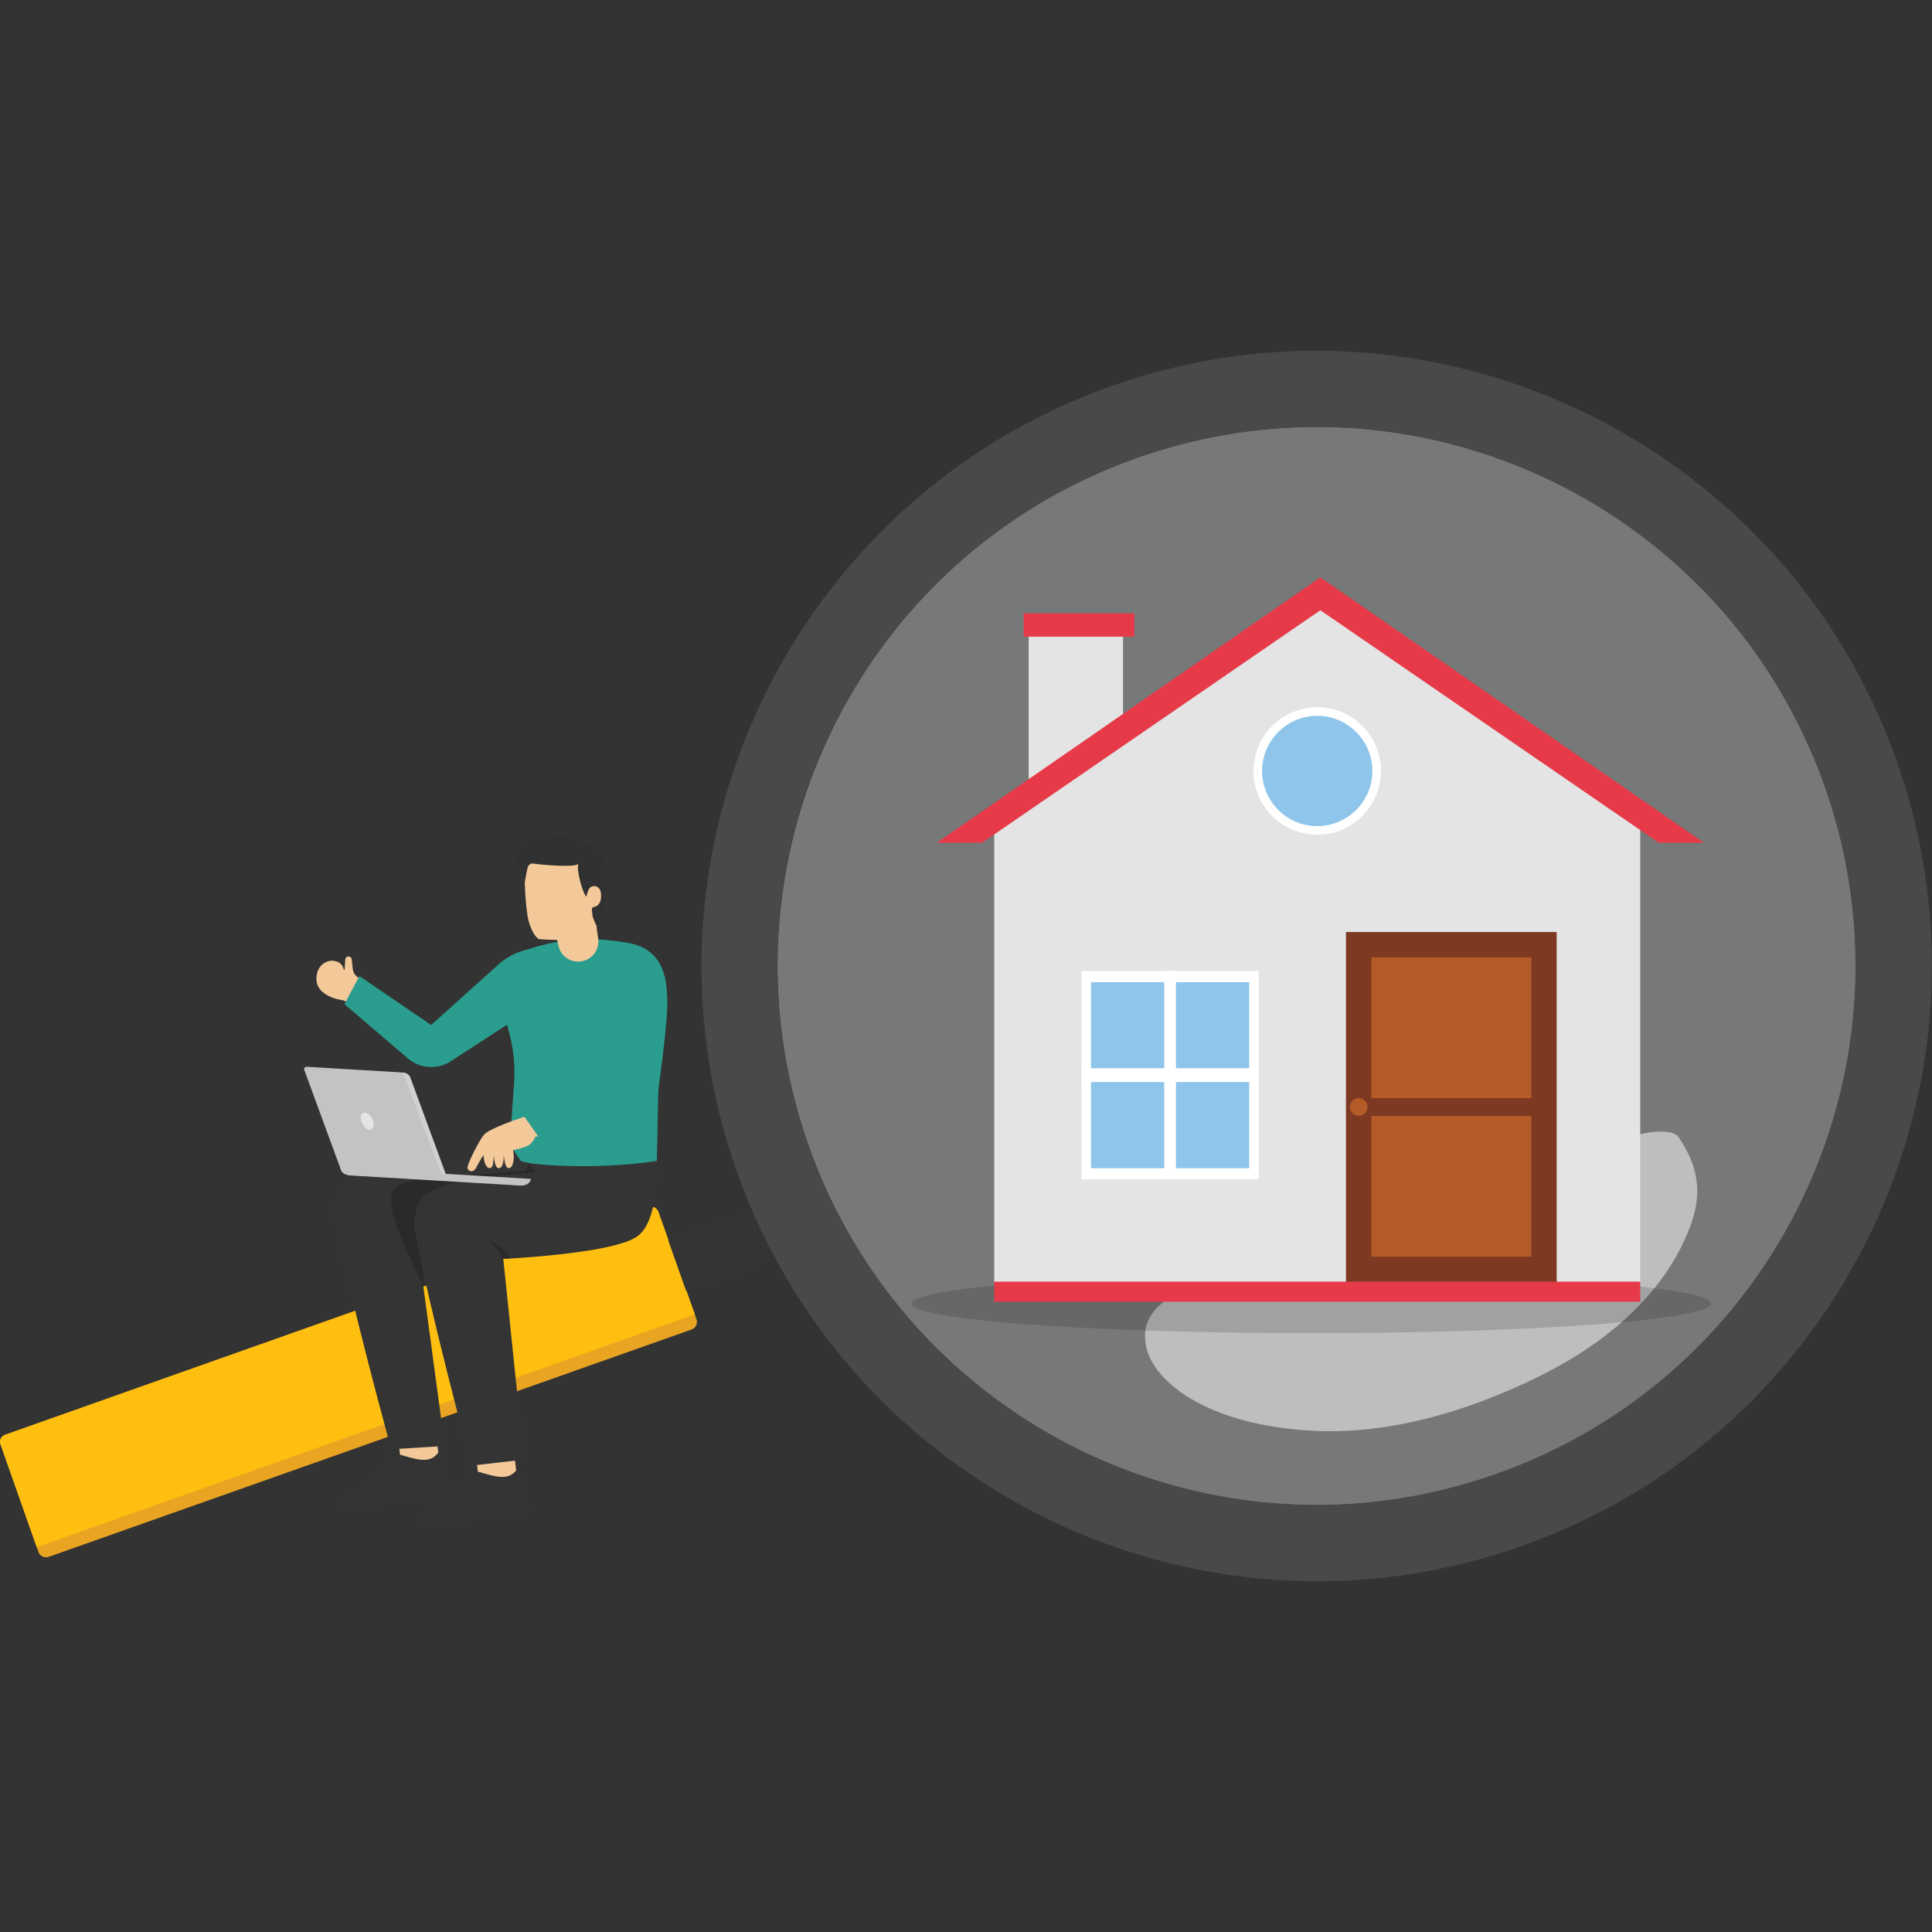 <?xml version="1.0" encoding="utf-8"?>
<svg xmlns="http://www.w3.org/2000/svg" id="Layer_1" style="enable-background:new 0 0 2950 2950" version="1.1" viewBox="0 0 2950 2950" x="0" y="0">
  <rect x="0" y="0" width="2950" height="2950" fill="#333333" stroke="none"/>
  <g>
    <path d="M1063.5,2014.4c2.2,6.3-1.1,13.4-7.4,15.6L74.3,2377.2c-6.3,2.2-13.4-1.1-15.6-7.4l-2.6-7.4L0.9,2205.8&#xD;&#xA;		c-2.6-6.3,0.7-13,7.4-15.2l981.4-347.5c6.3-2.2,13.4,1.1,15.6,7.4l55.6,156.5L1063.5,2014.4z" style="fill:#e9a422"/>
    <path d="M1060.9,2007L56.1,2362.3L0.9,2205.8c-2.6-6.3,0.7-13,7.4-15.2l981.4-347.5c6.3-2.2,13.4,1.1,15.6,7.4&#xD;&#xA;		L1060.9,2007z" style="fill:#febf10"/>
    <path d="M1719.8,653c-454.6,160.8-692,658.1-531.2,1112.7c160.4,453.4,658.1,692,1112.7,531.2&#xD;&#xA;		c453.4-160.4,691.6-659.3,531.2-1112.7C2671.7,729.7,2173.2,492.7,1719.8,653z" style="opacity:.36;fill:#f0f3f1"/>
    <path d="M2896.2,1161.7c172.7,488.4-84,1026.1-572.3,1198.9c-488.3,172.7-1026.1-84-1198.8-572.4&#xD;&#xA;		c-172.7-488.3,84-1026.1,572.3-1198.8C2185.7,416.7,2723.4,673.4,2896.2,1161.7z M1234.7,1749.4&#xD;&#xA;		c151.4,428,621.2,653.2,1050.3,501.4c428-151.4,652.8-622.3,501.4-1050.3c-151.8-429.1-622.3-652.8-1050.3-501.4&#xD;&#xA;		C1307.1,850.9,1083,1320.3,1234.7,1749.4z" style="fill:#353434"/>
    <g>
      <rect height="81.7" style="fill:#353434" transform="rotate(-19.48 1125.571 1899.955)" width="194.4" x="1028.4" y="1859.2"/>
    </g>
    <path d="M2896,1161.7c172.7,488.4-84,1026.1-572.3,1198.9c-488.3,172.7-1026.1-84-1198.8-572.3&#xD;&#xA;		c-172.7-488.3,84-1026.1,572.3-1198.8C2185.5,416.7,2723.3,673.4,2896,1161.7z M2827.4,1377.6c-7-59-20.4-118.3-41.2-176.9&#xD;&#xA;		c-21.1-59.3-48.2-115-80.5-166.2c-201-317.9-601.2-465.5-969.9-335.3c-173.2,61.2-313,174.3-408.4,315.6&#xD;&#xA;		c-68.2,101.6-113.9,217.7-131.7,339.7c-18.9,128.3-7.8,263.3,38.6,394.6c151.7,428,621.2,653.5,1050.4,501.4&#xD;&#xA;		C2654.2,2120.1,2872.3,1751.5,2827.4,1377.6z" style="fill:#4a494a"/>
    <path d="M2533.6,1957.6c19.5-25.8,35.7-54.2,47-84.6c19.8-51.8,12.3-92.9-18.1-137.6c0,0-18.6-27.5-133,21.9&#xD;&#xA;		c-114.4,49.4-287.2,143.1-469.6,172c-182.4,28.9-221.3,73.8-209.7,127.5c11.6,53.7,94.1,119.3,254.2,127.9&#xD;&#xA;		c99.6,5.3,200-20,291.3-58.3C2386.2,2088.5,2471,2038.9,2533.6,1957.6z" style="opacity:.57;fill:#f0f3f1"/>
    <ellipse cx="2002.5" cy="1990.4" rx="610.4" ry="45.2" style="opacity:.18;fill:#1e1e1e"/>
    <g>
      <g>
        <rect height="353.9" style="fill:#e4e4e4" width="144.1" x="1570.7" y="947.9"/>
        <rect height="35.7" style="fill:#e63a48" width="169" x="1563.1" y="936.5"/>
      </g>
      <polygon points="2504.5 1229.5 2504.5 1957.6 1518.1 1957.6 1518.1 1229.5 2011.3 916.8" style="fill:#e4e4e4"/>
      <g>
        <polygon points="2601.8 1286.8 2532.6 1286.8 2016.1 931.8 1499.6 1286.8 1430.4 1286.8 2016.1 881.6" style="fill:#e63a48"/>
      </g>
      <g>
        <g>
          <g>
            <rect height="495.9" style="fill:#b45b27" width="283.1" x="2074.5" y="1442.4"/>
          </g>
          <g>
            <path d="M2338.3,1461.7V1919h-244.4v-457.2H2338.3 M2376.9,1423.1h-321.7v534.5h321.7V1423.1L2376.9,1423.1z" style="fill:#7d3921"/>
          </g>
        </g>
        <g>
          <rect height="27.1" style="fill:#7d3921" width="303.9" x="2065.8" y="1676.8"/>
        </g>
        <path d="M2088.1,1690.3c0,7.5-6.1,13.5-13.5,13.5c-7.5,0-13.5-6.1-13.5-13.5c0-7.5,6.1-13.5,13.5-13.5&#xD;&#xA;				C2082,1676.8,2088.1,1682.9,2088.1,1690.3z" style="fill:#b45b27"/>
      </g>
      <g>
        <g>
          <path d="M1651.5,1482.7v318h270.4v-318H1651.5z M1907.4,1783.7h-241.4v-284h241.4V1783.7z" style="fill:#fff"/>
          <rect height="284" style="fill:#8fc5ea" width="241.4" x="1665.9" y="1499.7"/>
        </g>
        <g>
          <rect height="318" style="fill:#fff" width="17.9" x="1777.7" y="1482.7"/>
        </g>
        <g>
          <rect height="21.1" style="fill:#fff" width="270.3" x="1651.5" y="1631.1"/>
        </g>
      </g>
      <rect height="30.6" style="fill:#e63a48" width="986.4" x="1518.1" y="1957"/>
      <g>
        <path d="M2102.1,1177.2c0,50.1-40.6,90.7-90.7,90.7c-50.1,0-90.7-40.6-90.7-90.7c0-50.1,40.6-90.7,90.7-90.7&#xD;&#xA;				C2061.5,1086.4,2102.1,1127.1,2102.1,1177.2z" style="fill:#8fc5ea"/>
        <path d="M2011.3,1274.5c-53.7,0-97.3-43.7-97.3-97.3c0-53.7,43.7-97.3,97.3-97.3c53.7,0,97.3,43.7,97.3,97.3&#xD;&#xA;				C2108.7,1230.8,2065,1274.5,2011.3,1274.5z M2011.3,1093c-46.4,0-84.2,37.8-84.2,84.2c0,46.4,37.8,84.2,84.2,84.2&#xD;&#xA;				s84.2-37.8,84.2-84.2C2095.5,1130.8,2057.8,1093,2011.3,1093z" style="fill:#fff"/>
      </g>
    </g>
    <g>
      <g>
        <g>
          <g>
            <rect height="58.3" style="fill:#f4c999" transform="rotate(-97.002 759.057 2246.718)" width="66.6" x="725.8" y="2217.5"/>
            <path d="M802.8,2311l-153.3,18.8c-2.3,0.3-3.9-1.4-4.9-3.9c-4-9.5,2.1-20.4,12.1-23c18.6-5,49.3-32.8,74-55.6&#xD;&#xA;						c27.1,7.8,47.2,15,59.9-5.7c0.5-0.8,1.6-0.6,1.8,0.3l14.7,63.2C807.6,2307.9,805.7,2310.7,802.8,2311z" style="fill:#353434"/>
          </g>
          <g>
            <rect height="58.3" style="fill:#f4c999" transform="rotate(-97.002 640.261 2220.646)" width="66.6" x="607" y="2191.4"/>
            <path d="M683.1,2284.9l-153.3,18.8c-2.3,0.3-3.9-1.4-4.9-3.9c-4-9.5,2.1-20.4,12.1-23c18.6-5,49.3-32.8,74-55.6&#xD;&#xA;						c27.1,7.8,47.2,15,59.9-5.7c0.5-0.8,1.6-0.6,1.8,0.3l14.7,63.2C688,2281.8,686,2284.6,683.1,2284.9z" style="fill:#353434"/>
          </g>
          <g>
            <path d="M1001,1743.7c0,0-101.4,88-154,131.5c-52.6,43.6-208.9,27.3-208.9,27.3l41.1,305.4l-81.8,5&#xD;&#xA;						c0,0-63.2-228.6-85.8-350.1c-3.3-17.6,6.3-43.3,14.9-53.9c35.6-44.2,279.8-37.5,279.8-37.5l7.3-32.2L1001,1743.7z" style="fill:#353434"/>
            <path d="M646.3,1964.1c0,0-38.4-78.1-45.7-108.9c-7.3-30.8-3.9-41.9,19.2-49.7c23.1-7.8,183.7-17.4,183.7-17.4&#xD;&#xA;						l3.3-13l30.7,37.9c0,0-189.3,1.3-189.1,32.4C648.8,1876.4,646.3,1964.1,646.3,1964.1z" style="opacity:.2;enable-background:new"/>
            <path d="M1001,1743.7c0,0,12.7,117.6-29.2,145c-40.1,26.2-203.3,33.5-203.3,33.5l31.7,306.5l-80.4,9.2&#xD;&#xA;						c0,0-63.6-236-86.2-357.5c-3.3-17.6,1.8-39.8,10.3-50.4c35.6-44.2,278-43.9,278-43.9L1001,1743.7z" style="fill:#353434"/>
            <path d="M768.4,1922.2c0,0-11.6-19.2-20.7-27.4c0,0,27,10.8,31.2,27.4L768.4,1922.2z" style="opacity:.2;enable-background:new"/>
          </g>
          <g>
            <g>
              <path d="M650.9,1790.6l77.5,4.6l82.2,4.9c0,0,0,0,0,0.1c-0.4,6.1-7.5,10.6-15.9,10.1l-82.2-4.9l-47-2.8&#xD;&#xA;							c-0.1,0-0.1,0-0.2,0c0,0,0,0,0,0l-130.8-7.8c-8.3-0.6-14.7-5.9-14.3-11.9L650.9,1790.6z" style="fill:#c3c3c3"/>
            </g>
            <path d="M532.2,1794l145.9,8.7c2.5,0.1,4.6-1.4,4.7-3.4c0-0.4,0-0.8-0.2-1.1l-56-152.7c-1.4-4.3-6.1-7.5-11.6-7.9&#xD;&#xA;						l-146-8.7c-2.5-0.1-4.6,1.3-4.7,3.3c0,0.4,0,0.8,0.2,1.2l56,152.7C522,1790.5,526.7,1793.6,532.2,1794z" style="fill:#c3c3c3"/>
            <path d="M552,1713.3c2.7,7.3,8.8,12.6,13.6,11.9c4.8-0.7,6.5-7.1,3.9-14.5c-2.6-7.3-8.8-12.5-13.6-11.8&#xD;&#xA;						C551,1699.6,549.2,1705.8,552,1713.3z" style="fill:#e4e4e4"/>
            <g style="opacity:.3">
              <line style="fill:none;stroke:#000;stroke-width:0;stroke-linecap:round;stroke-linejoin:round" x1="683.3" x2="680.6" y1="1792.6" y2="1792.4"/>
              <path d="M626.7,1645.5l53.9,146.9l-6.8-0.4L615,1637.6C620.6,1637.9,625.3,1641.1,626.7,1645.5z" style="fill:#edf1ef"/>
            </g>
          </g>
          <g>
            <path d="M776.3,1572.6l-24-83.1c4.8-18.5,26.4-32,46.7-38l0-0.2l7.2-1.7c9-3,18-5.6,27.2-7.8&#xD;&#xA;						c39.8-9.8,81.4-9.6,121.8-2.8l51.2,63.7c0,0-1.1,147.9-1.1,154.6c0,8.2-2.4,115.3-2.4,115.3c-95.1,15-210.6,5.7-208.6-1.4&#xD;&#xA;						c0,0-23.6-32-15-37.5l5.7-80.9C786.7,1625.7,783.9,1598.6,776.3,1572.6z" style="fill:#2a9d8f"/>
            <path d="M944.1,1573.8c0,0-5,81.5-5.3,82.4c-0.2,0.9-145.7,51.7-145.7,51.7c-0.1,2.1,19.5,28,19.5,28&#xD;&#xA;						s156.1-11.1,175.1-36.4c16.3-21.6,24.7-122.7,24.7-122.7L944.1,1573.8z" style="fill:#f4c999"/>
            <g>
              <path d="M713.9,1781.8c1.1-7.2,16.7-38.2,24.4-48.4c7.6-10.2,54.8-25.5,54.8-25.5l25.9,21.2&#xD;&#xA;							c0,0-0.7,11.3-10.8,18.9c-5.8,4.4-24.7,8.1-24.7,8.1s1.2,5.9,0.9,12.3c-0.4,7.1-2.4,15.9-8.2,15.2c-5.9-0.6-6.9-19.7-7-22.4&#xD;&#xA;							c0.1,2.8,0.6,22.2-7.3,22.5c-7.6,0.2-7.7-20.1-7.7-20.1s-1,9.4-1.5,14.2c-0.5,4.8-5.6,8.7-9.7,3.1c-4.8-6.5-4.6-17.2-4.6-17.2&#xD;&#xA;							s-4.5,6-11.4,19.3C721.9,1792.4,713,1787.9,713.9,1781.8z" style="fill:#f4c999"/>
            </g>
          </g>
          <path d="M1017.9,1554.2c4.9-64.1-6.5-107-62.8-115.1c0,0-19.5,52.2-20.1,62.8c-0.6,10.6-5.8,120.9-5.8,120.9&#xD;&#xA;					l-2.2,12.7c-1.3,7.3-6.3,13.3-13.2,15.9l-117.8,46.6l29.6,42.5l125.4-19.5c28-4.4,49.9-26.6,53.9-54.7&#xD;&#xA;					C1009.5,1632.7,1015.3,1588,1017.9,1554.2z" style="fill:#2a9d8f"/>
          <path d="M913.7,1651.3c-38.4,14.9-80.8,33.7-117.4,46.3c0,0,29.6,42.5,29.6,42.5c38.3-10.4,83-20.5,123.5-30.4&#xD;&#xA;					c-41.3,10.3-83.3,21.7-124.4,31c0,0-29.6-42.5-29.6-42.5l-0.4-0.5l0.6-0.2C835,1682,874.3,1666.4,913.7,1651.3L913.7,1651.3z" style="opacity:.2;fill:#289081;enable-background:new"/>
        </g>
        <g>
          <path d="M852.6,1443.8c-1.1-5-1.8-8.6-1.8-8.6s-25.3-0.6-27.9-1.4c-5.1-1.6-14.5-16.6-17.4-35.6&#xD;&#xA;					c-2.9-18.9-3.8-38.4-4.1-46.4c-0.3-8-1.5-40.5,27-55.6c28.5-15.2,69.3-4.4,82.9,24.1c13.6,28.5,11.6,51.9,7,61.5&#xD;&#xA;					c-4.6,9.6-7.4,26-7.4,32.2c0,2.4,1.1,10.2,2.4,18.7c2.5,16-7.7,31.1-23.5,34.8l0,0C873,1471.4,856.2,1460.8,852.6,1443.8z" style="fill:#f4c999"/>
          <path d="M899.3,1357.3c-2,3.6-4.1,11.8-4.1,11.8c-5.3-5-15.5-40.6-12.1-50.6c-1.3,6.7-54.9,2.3-68.8,0.1&#xD;&#xA;					c-2.9-0.5-6.5,1.1-7.9,4.2c-1.5,3.4-4.4,19.5-5,23.6c-1.2-5.8-1.6-11.5-2.3-17.3c-0.7-5.5-20.4-24.8-13.9-36.2&#xD;&#xA;					c9.5-16.5,75.4-15.2,83.4-14.4c8.8,0.9,36.9,8.6,40.1,20.7c10.3,4.1,17.7,9.4,18.4,28.2c0.4,9.1,0.3,18.2,0.4,27.3&#xD;&#xA;					c0,9-2.3,16.9-4.4,25.6c-1.8,7.5-4.3,14.7-6.4,22.1c-0.4,1.3-3.2,12.1-5.7,11.5c-0.4-0.1-4.1-9-5-11.2c-1.4-3.6-1.6-7.4-2-11.2&#xD;&#xA;					c-0.1-1.4-0.6-3-0.1-4.4c0.8-2.2,3.4-2.1,5.2-2.8c5.9-2.2,8.4-8.5,8.7-14.3c0.4-6.3-0.7-14.5-7.8-16.6&#xD;&#xA;					c-3.7-1.1-8.1,0.2-10.3,3.5C899.5,1356.9,899.4,1357.1,899.3,1357.3z" style="fill:#323131"/>
        </g>
      </g>
      <g>
        <path d="M557.4,1501.4c1,0.8,1.2,2.3,0.5,3.4l-19.3,29.1l-14.6-6.5c0,0-50.6-5.5-39.2-43.5&#xD;&#xA;				c3-10,12.6-17.4,23.1-16.9c9.2,0.5,15,5,17.2,13.6c0.2,0.6,1.1,0.5,1.1-0.1l1-15.5c0.2-2.6,2.4-4.7,5.1-4.6l0,0&#xD;&#xA;				c2.4,0.1,4.4,1.9,4.7,4.3l1.7,15.2c0.5,4.3,2.6,8.2,6,11L557.4,1501.4z" style="fill:#f4c999"/>
        <path d="M790,1457.1l1,96.6l-105.9,68.8c-19.7,10.6-43.7,8.6-61.2-5.4l-98-83.9l22.9-42.8l109.5,74.7l104-93.5&#xD;&#xA;				C770.9,1463.9,780,1462.2,790,1457.1z" style="fill:#2a9d8f"/>
      </g>
    </g>
  </g>
</svg>